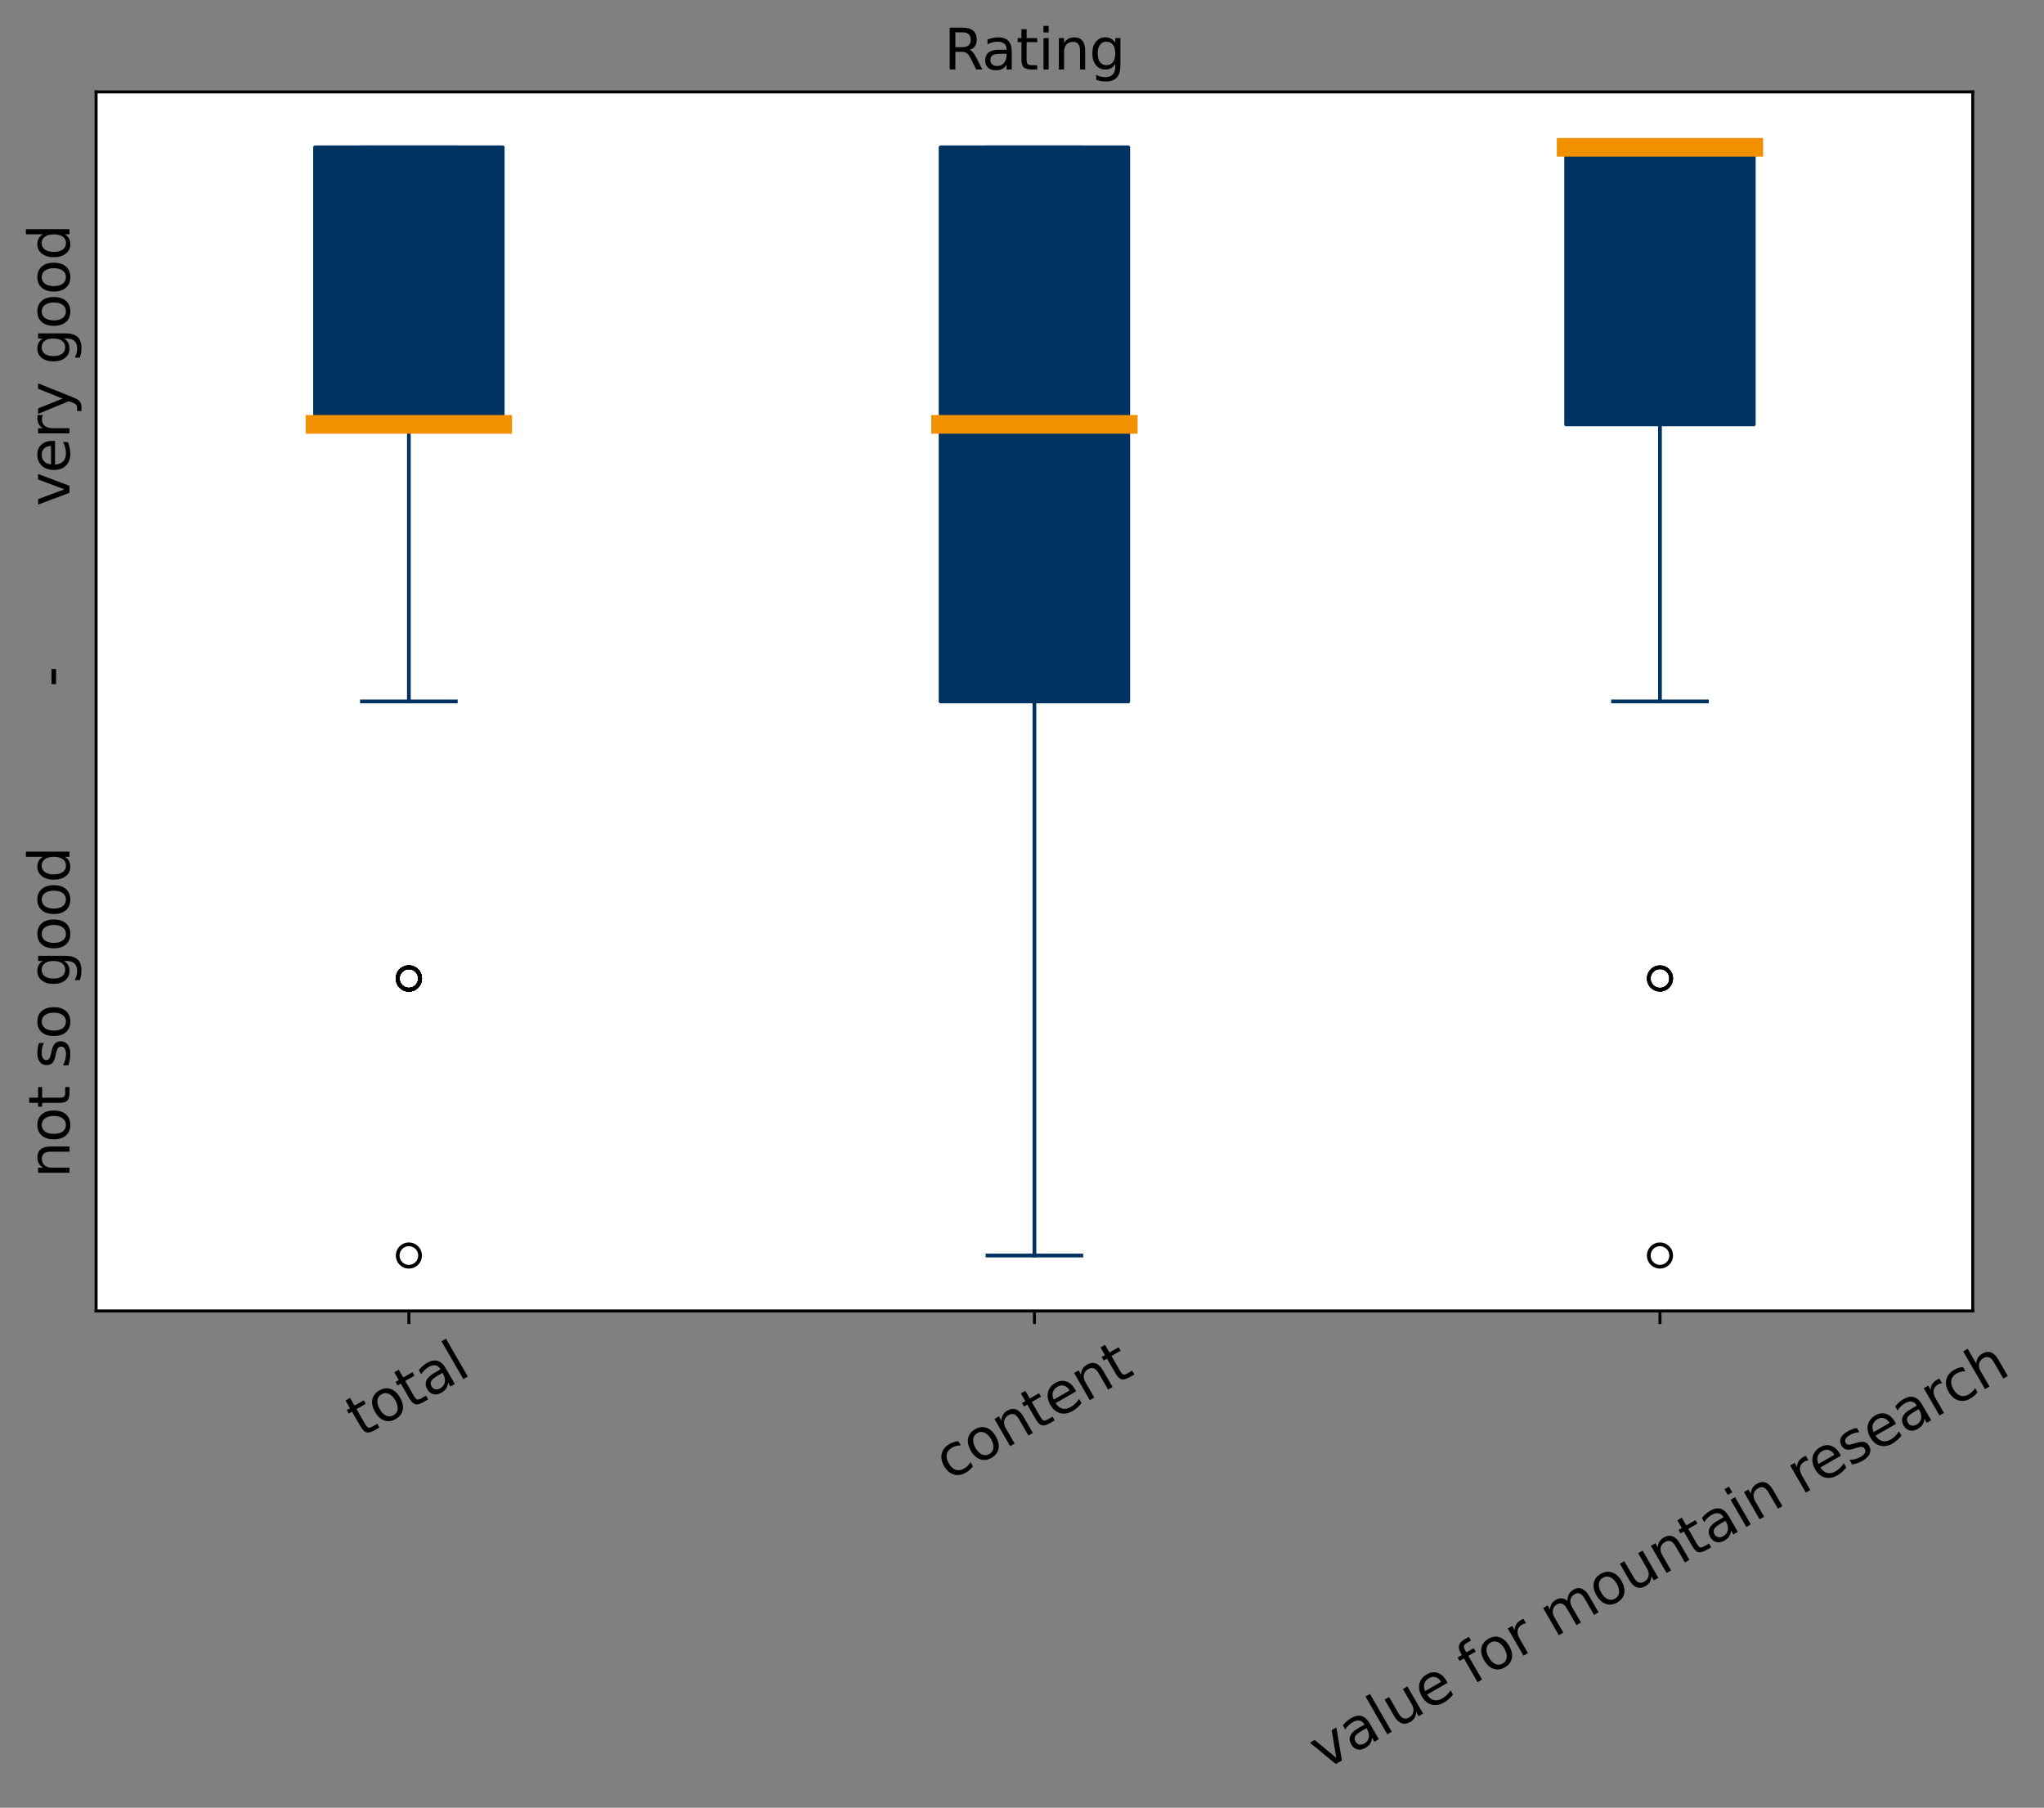 <?xml version="1.0" encoding="utf-8" standalone="no"?>
<!DOCTYPE svg PUBLIC "-//W3C//DTD SVG 1.1//EN"
  "http://www.w3.org/Graphics/SVG/1.1/DTD/svg11.dtd">
<svg height="483.692pt" version="1.1" viewBox="0 0 546.986 483.692" width="546.986pt" xmlns="http://www.w3.org/2000/svg" xmlns:xlink="http://www.w3.org/1999/xlink">
 <rect x="0" y="0" width="546.986" height="483.692" fill="#808080" stroke="none"/>
 <defs>
  <style type="text/css">*{stroke-linecap:butt;stroke-linejoin:round;}</style>
 </defs>
 <g id="figure_1">
  <g id="patch_1">
   <path d="M 0 483.692 
L 546.986 483.692 
L 546.986 0 
L 0 0 
z
" style="fill:none;"/>
  </g>
  <g id="axes_1">
   <g id="patch_2">
    <path d="M 25.717 350.758 
L 527.917 350.758 
L 527.917 24.598 
L 25.717 24.598 
z
" style="fill:#ffffff;"/>
   </g>
   <g id="matplotlib.axis_1">
    <g id="xtick_1">
     <g id="line2d_1">
      <defs>
       <path d="M 0 0 
L 0 3.5 
" id="m1f78741030" style="stroke:#000000;stroke-width:0.8;"/>
      </defs>
      <g>
       <use style="stroke:#000000;stroke-width:0.8;" x="109.417" xlink:href="#m1f78741030" y="350.758"/>
      </g>
     </g>
     <g id="text_1">
      <!-- total -->
      <g transform="translate(96.635 384.778)rotate(-30)scale(0.15 -0.15)">
       <defs>
        <path d="M 1172 4494 
L 1172 3500 
L 2356 3500 
L 2356 3053 
L 1172 3053 
L 1172 1153 
Q 1172 725 1289 603 
Q 1406 481 1766 481 
L 2356 481 
L 2356 0 
L 1766 0 
Q 1100 0 847 248 
Q 594 497 594 1153 
L 594 3053 
L 172 3053 
L 172 3500 
L 594 3500 
L 594 4494 
L 1172 4494 
z
" id="DejaVuSans-74" transform="scale(0.016)"/>
        <path d="M 1959 3097 
Q 1497 3097 1228 2736 
Q 959 2375 959 1747 
Q 959 1119 1226 758 
Q 1494 397 1959 397 
Q 2419 397 2687 759 
Q 2956 1122 2956 1747 
Q 2956 2369 2687 2733 
Q 2419 3097 1959 3097 
z
M 1959 3584 
Q 2709 3584 3137 3096 
Q 3566 2609 3566 1747 
Q 3566 888 3137 398 
Q 2709 -91 1959 -91 
Q 1206 -91 779 398 
Q 353 888 353 1747 
Q 353 2609 779 3096 
Q 1206 3584 1959 3584 
z
" id="DejaVuSans-6f" transform="scale(0.016)"/>
        <path d="M 2194 1759 
Q 1497 1759 1228 1600 
Q 959 1441 959 1056 
Q 959 750 1161 570 
Q 1363 391 1709 391 
Q 2188 391 2477 730 
Q 2766 1069 2766 1631 
L 2766 1759 
L 2194 1759 
z
M 3341 1997 
L 3341 0 
L 2766 0 
L 2766 531 
Q 2569 213 2275 61 
Q 1981 -91 1556 -91 
Q 1019 -91 701 211 
Q 384 513 384 1019 
Q 384 1609 779 1909 
Q 1175 2209 1959 2209 
L 2766 2209 
L 2766 2266 
Q 2766 2663 2505 2880 
Q 2244 3097 1772 3097 
Q 1472 3097 1187 3025 
Q 903 2953 641 2809 
L 641 3341 
Q 956 3463 1253 3523 
Q 1550 3584 1831 3584 
Q 2591 3584 2966 3190 
Q 3341 2797 3341 1997 
z
" id="DejaVuSans-61" transform="scale(0.016)"/>
        <path d="M 603 4863 
L 1178 4863 
L 1178 0 
L 603 0 
L 603 4863 
z
" id="DejaVuSans-6c" transform="scale(0.016)"/>
       </defs>
       <use xlink:href="#DejaVuSans-74"/>
       <use x="39.209" xlink:href="#DejaVuSans-6f"/>
       <use x="100.391" xlink:href="#DejaVuSans-74"/>
       <use x="139.6" xlink:href="#DejaVuSans-61"/>
       <use x="200.879" xlink:href="#DejaVuSans-6c"/>
      </g>
     </g>
    </g>
    <g id="xtick_2">
     <g id="line2d_2">
      <g>
       <use style="stroke:#000000;stroke-width:0.8;" x="276.817" xlink:href="#m1f78741030" y="350.758"/>
      </g>
     </g>
     <g id="text_2">
      <!-- content -->
      <g transform="translate(254.019 396.343)rotate(-30)scale(0.15 -0.15)">
       <defs>
        <path d="M 3122 3366 
L 3122 2828 
Q 2878 2963 2633 3030 
Q 2388 3097 2138 3097 
Q 1578 3097 1268 2742 
Q 959 2388 959 1747 
Q 959 1106 1268 751 
Q 1578 397 2138 397 
Q 2388 397 2633 464 
Q 2878 531 3122 666 
L 3122 134 
Q 2881 22 2623 -34 
Q 2366 -91 2075 -91 
Q 1284 -91 818 406 
Q 353 903 353 1747 
Q 353 2603 823 3093 
Q 1294 3584 2113 3584 
Q 2378 3584 2631 3529 
Q 2884 3475 3122 3366 
z
" id="DejaVuSans-63" transform="scale(0.016)"/>
        <path d="M 3513 2113 
L 3513 0 
L 2938 0 
L 2938 2094 
Q 2938 2591 2744 2837 
Q 2550 3084 2163 3084 
Q 1697 3084 1428 2787 
Q 1159 2491 1159 1978 
L 1159 0 
L 581 0 
L 581 3500 
L 1159 3500 
L 1159 2956 
Q 1366 3272 1645 3428 
Q 1925 3584 2291 3584 
Q 2894 3584 3203 3211 
Q 3513 2838 3513 2113 
z
" id="DejaVuSans-6e" transform="scale(0.016)"/>
        <path d="M 3597 1894 
L 3597 1613 
L 953 1613 
Q 991 1019 1311 708 
Q 1631 397 2203 397 
Q 2534 397 2845 478 
Q 3156 559 3463 722 
L 3463 178 
Q 3153 47 2828 -22 
Q 2503 -91 2169 -91 
Q 1331 -91 842 396 
Q 353 884 353 1716 
Q 353 2575 817 3079 
Q 1281 3584 2069 3584 
Q 2775 3584 3186 3129 
Q 3597 2675 3597 1894 
z
M 3022 2063 
Q 3016 2534 2758 2815 
Q 2500 3097 2075 3097 
Q 1594 3097 1305 2825 
Q 1016 2553 972 2059 
L 3022 2063 
z
" id="DejaVuSans-65" transform="scale(0.016)"/>
       </defs>
       <use xlink:href="#DejaVuSans-63"/>
       <use x="54.98" xlink:href="#DejaVuSans-6f"/>
       <use x="116.162" xlink:href="#DejaVuSans-6e"/>
       <use x="179.541" xlink:href="#DejaVuSans-74"/>
       <use x="218.75" xlink:href="#DejaVuSans-65"/>
       <use x="280.273" xlink:href="#DejaVuSans-6e"/>
       <use x="343.652" xlink:href="#DejaVuSans-74"/>
      </g>
     </g>
    </g>
    <g id="xtick_3">
     <g id="line2d_3">
      <g>
       <use style="stroke:#000000;stroke-width:0.8;" x="444.217" xlink:href="#m1f78741030" y="350.758"/>
      </g>
     </g>
     <g id="text_3">
      <!-- value for mountain research -->
      <g transform="translate(354.347 473.791)rotate(-30)scale(0.15 -0.15)">
       <defs>
        <path d="M 191 3500 
L 800 3500 
L 1894 563 
L 2988 3500 
L 3597 3500 
L 2284 0 
L 1503 0 
L 191 3500 
z
" id="DejaVuSans-76" transform="scale(0.016)"/>
        <path d="M 544 1381 
L 544 3500 
L 1119 3500 
L 1119 1403 
Q 1119 906 1312 657 
Q 1506 409 1894 409 
Q 2359 409 2629 706 
Q 2900 1003 2900 1516 
L 2900 3500 
L 3475 3500 
L 3475 0 
L 2900 0 
L 2900 538 
Q 2691 219 2414 64 
Q 2138 -91 1772 -91 
Q 1169 -91 856 284 
Q 544 659 544 1381 
z
M 1991 3584 
L 1991 3584 
z
" id="DejaVuSans-75" transform="scale(0.016)"/>
        <path id="DejaVuSans-20" transform="scale(0.016)"/>
        <path d="M 2375 4863 
L 2375 4384 
L 1825 4384 
Q 1516 4384 1395 4259 
Q 1275 4134 1275 3809 
L 1275 3500 
L 2222 3500 
L 2222 3053 
L 1275 3053 
L 1275 0 
L 697 0 
L 697 3053 
L 147 3053 
L 147 3500 
L 697 3500 
L 697 3744 
Q 697 4328 969 4595 
Q 1241 4863 1831 4863 
L 2375 4863 
z
" id="DejaVuSans-66" transform="scale(0.016)"/>
        <path d="M 2631 2963 
Q 2534 3019 2420 3045 
Q 2306 3072 2169 3072 
Q 1681 3072 1420 2755 
Q 1159 2438 1159 1844 
L 1159 0 
L 581 0 
L 581 3500 
L 1159 3500 
L 1159 2956 
Q 1341 3275 1631 3429 
Q 1922 3584 2338 3584 
Q 2397 3584 2469 3576 
Q 2541 3569 2628 3553 
L 2631 2963 
z
" id="DejaVuSans-72" transform="scale(0.016)"/>
        <path d="M 3328 2828 
Q 3544 3216 3844 3400 
Q 4144 3584 4550 3584 
Q 5097 3584 5394 3201 
Q 5691 2819 5691 2113 
L 5691 0 
L 5113 0 
L 5113 2094 
Q 5113 2597 4934 2840 
Q 4756 3084 4391 3084 
Q 3944 3084 3684 2787 
Q 3425 2491 3425 1978 
L 3425 0 
L 2847 0 
L 2847 2094 
Q 2847 2600 2669 2842 
Q 2491 3084 2119 3084 
Q 1678 3084 1418 2786 
Q 1159 2488 1159 1978 
L 1159 0 
L 581 0 
L 581 3500 
L 1159 3500 
L 1159 2956 
Q 1356 3278 1631 3431 
Q 1906 3584 2284 3584 
Q 2666 3584 2933 3390 
Q 3200 3197 3328 2828 
z
" id="DejaVuSans-6d" transform="scale(0.016)"/>
        <path d="M 603 3500 
L 1178 3500 
L 1178 0 
L 603 0 
L 603 3500 
z
M 603 4863 
L 1178 4863 
L 1178 4134 
L 603 4134 
L 603 4863 
z
" id="DejaVuSans-69" transform="scale(0.016)"/>
        <path d="M 2834 3397 
L 2834 2853 
Q 2591 2978 2328 3040 
Q 2066 3103 1784 3103 
Q 1356 3103 1142 2972 
Q 928 2841 928 2578 
Q 928 2378 1081 2264 
Q 1234 2150 1697 2047 
L 1894 2003 
Q 2506 1872 2764 1633 
Q 3022 1394 3022 966 
Q 3022 478 2636 193 
Q 2250 -91 1575 -91 
Q 1294 -91 989 -36 
Q 684 19 347 128 
L 347 722 
Q 666 556 975 473 
Q 1284 391 1588 391 
Q 1994 391 2212 530 
Q 2431 669 2431 922 
Q 2431 1156 2273 1281 
Q 2116 1406 1581 1522 
L 1381 1569 
Q 847 1681 609 1914 
Q 372 2147 372 2553 
Q 372 3047 722 3315 
Q 1072 3584 1716 3584 
Q 2034 3584 2315 3537 
Q 2597 3491 2834 3397 
z
" id="DejaVuSans-73" transform="scale(0.016)"/>
        <path d="M 3513 2113 
L 3513 0 
L 2938 0 
L 2938 2094 
Q 2938 2591 2744 2837 
Q 2550 3084 2163 3084 
Q 1697 3084 1428 2787 
Q 1159 2491 1159 1978 
L 1159 0 
L 581 0 
L 581 4863 
L 1159 4863 
L 1159 2956 
Q 1366 3272 1645 3428 
Q 1925 3584 2291 3584 
Q 2894 3584 3203 3211 
Q 3513 2838 3513 2113 
z
" id="DejaVuSans-68" transform="scale(0.016)"/>
       </defs>
       <use xlink:href="#DejaVuSans-76"/>
       <use x="59.18" xlink:href="#DejaVuSans-61"/>
       <use x="120.459" xlink:href="#DejaVuSans-6c"/>
       <use x="148.242" xlink:href="#DejaVuSans-75"/>
       <use x="211.621" xlink:href="#DejaVuSans-65"/>
       <use x="273.145" xlink:href="#DejaVuSans-20"/>
       <use x="304.932" xlink:href="#DejaVuSans-66"/>
       <use x="340.137" xlink:href="#DejaVuSans-6f"/>
       <use x="401.318" xlink:href="#DejaVuSans-72"/>
       <use x="442.432" xlink:href="#DejaVuSans-20"/>
       <use x="474.219" xlink:href="#DejaVuSans-6d"/>
       <use x="571.631" xlink:href="#DejaVuSans-6f"/>
       <use x="632.812" xlink:href="#DejaVuSans-75"/>
       <use x="696.191" xlink:href="#DejaVuSans-6e"/>
       <use x="759.57" xlink:href="#DejaVuSans-74"/>
       <use x="798.779" xlink:href="#DejaVuSans-61"/>
       <use x="860.059" xlink:href="#DejaVuSans-69"/>
       <use x="887.842" xlink:href="#DejaVuSans-6e"/>
       <use x="951.221" xlink:href="#DejaVuSans-20"/>
       <use x="983.008" xlink:href="#DejaVuSans-72"/>
       <use x="1021.871" xlink:href="#DejaVuSans-65"/>
       <use x="1083.395" xlink:href="#DejaVuSans-73"/>
       <use x="1135.494" xlink:href="#DejaVuSans-65"/>
       <use x="1197.018" xlink:href="#DejaVuSans-61"/>
       <use x="1258.297" xlink:href="#DejaVuSans-72"/>
       <use x="1297.16" xlink:href="#DejaVuSans-63"/>
       <use x="1352.141" xlink:href="#DejaVuSans-68"/>
      </g>
     </g>
    </g>
   </g>
   <g id="matplotlib.axis_2">
    <g id="text_4">
     <!-- not so good         -         very good -->
     <g transform="translate(18.598 315.195)rotate(-90)scale(0.15 -0.15)">
      <defs>
       <path d="M 2906 1791 
Q 2906 2416 2648 2759 
Q 2391 3103 1925 3103 
Q 1463 3103 1205 2759 
Q 947 2416 947 1791 
Q 947 1169 1205 825 
Q 1463 481 1925 481 
Q 2391 481 2648 825 
Q 2906 1169 2906 1791 
z
M 3481 434 
Q 3481 -459 3084 -895 
Q 2688 -1331 1869 -1331 
Q 1566 -1331 1297 -1286 
Q 1028 -1241 775 -1147 
L 775 -588 
Q 1028 -725 1275 -790 
Q 1522 -856 1778 -856 
Q 2344 -856 2625 -561 
Q 2906 -266 2906 331 
L 2906 616 
Q 2728 306 2450 153 
Q 2172 0 1784 0 
Q 1141 0 747 490 
Q 353 981 353 1791 
Q 353 2603 747 3093 
Q 1141 3584 1784 3584 
Q 2172 3584 2450 3431 
Q 2728 3278 2906 2969 
L 2906 3500 
L 3481 3500 
L 3481 434 
z
" id="DejaVuSans-67" transform="scale(0.016)"/>
       <path d="M 2906 2969 
L 2906 4863 
L 3481 4863 
L 3481 0 
L 2906 0 
L 2906 525 
Q 2725 213 2448 61 
Q 2172 -91 1784 -91 
Q 1150 -91 751 415 
Q 353 922 353 1747 
Q 353 2572 751 3078 
Q 1150 3584 1784 3584 
Q 2172 3584 2448 3432 
Q 2725 3281 2906 2969 
z
M 947 1747 
Q 947 1113 1208 752 
Q 1469 391 1925 391 
Q 2381 391 2643 752 
Q 2906 1113 2906 1747 
Q 2906 2381 2643 2742 
Q 2381 3103 1925 3103 
Q 1469 3103 1208 2742 
Q 947 2381 947 1747 
z
" id="DejaVuSans-64" transform="scale(0.016)"/>
       <path d="M 313 2009 
L 1997 2009 
L 1997 1497 
L 313 1497 
L 313 2009 
z
" id="DejaVuSans-2d" transform="scale(0.016)"/>
       <path d="M 2059 -325 
Q 1816 -950 1584 -1140 
Q 1353 -1331 966 -1331 
L 506 -1331 
L 506 -850 
L 844 -850 
Q 1081 -850 1212 -737 
Q 1344 -625 1503 -206 
L 1606 56 
L 191 3500 
L 800 3500 
L 1894 763 
L 2988 3500 
L 3597 3500 
L 2059 -325 
z
" id="DejaVuSans-79" transform="scale(0.016)"/>
      </defs>
      <use xlink:href="#DejaVuSans-6e"/>
      <use x="63.379" xlink:href="#DejaVuSans-6f"/>
      <use x="124.561" xlink:href="#DejaVuSans-74"/>
      <use x="163.77" xlink:href="#DejaVuSans-20"/>
      <use x="195.557" xlink:href="#DejaVuSans-73"/>
      <use x="247.656" xlink:href="#DejaVuSans-6f"/>
      <use x="308.838" xlink:href="#DejaVuSans-20"/>
      <use x="340.625" xlink:href="#DejaVuSans-67"/>
      <use x="404.102" xlink:href="#DejaVuSans-6f"/>
      <use x="465.283" xlink:href="#DejaVuSans-6f"/>
      <use x="526.465" xlink:href="#DejaVuSans-64"/>
      <use x="589.941" xlink:href="#DejaVuSans-20"/>
      <use x="621.729" xlink:href="#DejaVuSans-20"/>
      <use x="653.516" xlink:href="#DejaVuSans-20"/>
      <use x="685.303" xlink:href="#DejaVuSans-20"/>
      <use x="717.09" xlink:href="#DejaVuSans-20"/>
      <use x="748.877" xlink:href="#DejaVuSans-20"/>
      <use x="780.664" xlink:href="#DejaVuSans-20"/>
      <use x="812.451" xlink:href="#DejaVuSans-20"/>
      <use x="844.238" xlink:href="#DejaVuSans-20"/>
      <use x="876.025" xlink:href="#DejaVuSans-2d"/>
      <use x="912.109" xlink:href="#DejaVuSans-20"/>
      <use x="943.896" xlink:href="#DejaVuSans-20"/>
      <use x="975.684" xlink:href="#DejaVuSans-20"/>
      <use x="1007.471" xlink:href="#DejaVuSans-20"/>
      <use x="1039.258" xlink:href="#DejaVuSans-20"/>
      <use x="1071.045" xlink:href="#DejaVuSans-20"/>
      <use x="1102.832" xlink:href="#DejaVuSans-20"/>
      <use x="1134.619" xlink:href="#DejaVuSans-20"/>
      <use x="1166.406" xlink:href="#DejaVuSans-20"/>
      <use x="1198.193" xlink:href="#DejaVuSans-76"/>
      <use x="1257.373" xlink:href="#DejaVuSans-65"/>
      <use x="1318.896" xlink:href="#DejaVuSans-72"/>
      <use x="1360.01" xlink:href="#DejaVuSans-79"/>
      <use x="1419.189" xlink:href="#DejaVuSans-20"/>
      <use x="1450.977" xlink:href="#DejaVuSans-67"/>
      <use x="1514.453" xlink:href="#DejaVuSans-6f"/>
      <use x="1575.635" xlink:href="#DejaVuSans-6f"/>
      <use x="1636.816" xlink:href="#DejaVuSans-64"/>
     </g>
    </g>
   </g>
   <g id="line2d_4">
    <path clip-path="url(#pb290e77558)" d="M 109.417 113.55 
L 109.417 187.678 
" style="fill:none;stroke:#003361;stroke-linecap:square;"/>
   </g>
   <g id="line2d_5">
    <path clip-path="url(#pb290e77558)" d="M 109.417 39.423 
L 109.417 39.423 
" style="fill:none;stroke:#003361;stroke-linecap:square;"/>
   </g>
   <g id="line2d_6">
    <path clip-path="url(#pb290e77558)" d="M 96.862 187.678 
L 121.972 187.678 
" style="fill:none;stroke:#003361;stroke-linecap:square;"/>
   </g>
   <g id="line2d_7">
    <path clip-path="url(#pb290e77558)" d="M 96.862 39.423 
L 121.972 39.423 
" style="fill:none;stroke:#003361;stroke-linecap:square;"/>
   </g>
   <g id="line2d_8">
    <defs>
     <path d="M 0 3 
C 0.796 3 1.559 2.684 2.121 2.121 
C 2.684 1.559 3 0.796 3 0 
C 3 -0.796 2.684 -1.559 2.121 -2.121 
C 1.559 -2.684 0.796 -3 0 -3 
C -0.796 -3 -1.559 -2.684 -2.121 -2.121 
C -2.684 -1.559 -3 -0.796 -3 0 
C -3 0.796 -2.684 1.559 -2.121 2.121 
C -1.559 2.684 -0.796 3 0 3 
z
" id="m82fd3e8aba" style="stroke:#000000;"/>
    </defs>
    <g clip-path="url(#pb290e77558)">
     <use style="fill-opacity:0;stroke:#000000;" x="109.417" xlink:href="#m82fd3e8aba" y="261.805"/>
     <use style="fill-opacity:0;stroke:#000000;" x="109.417" xlink:href="#m82fd3e8aba" y="261.805"/>
     <use style="fill-opacity:0;stroke:#000000;" x="109.417" xlink:href="#m82fd3e8aba" y="261.805"/>
     <use style="fill-opacity:0;stroke:#000000;" x="109.417" xlink:href="#m82fd3e8aba" y="261.805"/>
     <use style="fill-opacity:0;stroke:#000000;" x="109.417" xlink:href="#m82fd3e8aba" y="261.805"/>
     <use style="fill-opacity:0;stroke:#000000;" x="109.417" xlink:href="#m82fd3e8aba" y="261.805"/>
     <use style="fill-opacity:0;stroke:#000000;" x="109.417" xlink:href="#m82fd3e8aba" y="261.805"/>
     <use style="fill-opacity:0;stroke:#000000;" x="109.417" xlink:href="#m82fd3e8aba" y="261.805"/>
     <use style="fill-opacity:0;stroke:#000000;" x="109.417" xlink:href="#m82fd3e8aba" y="335.932"/>
     <use style="fill-opacity:0;stroke:#000000;" x="109.417" xlink:href="#m82fd3e8aba" y="261.805"/>
    </g>
   </g>
   <g id="line2d_9">
    <path clip-path="url(#pb290e77558)" d="M 276.817 187.678 
L 276.817 335.932 
" style="fill:none;stroke:#003361;stroke-linecap:square;"/>
   </g>
   <g id="line2d_10">
    <path clip-path="url(#pb290e77558)" d="M 276.817 39.423 
L 276.817 39.423 
" style="fill:none;stroke:#003361;stroke-linecap:square;"/>
   </g>
   <g id="line2d_11">
    <path clip-path="url(#pb290e77558)" d="M 264.262 335.932 
L 289.372 335.932 
" style="fill:none;stroke:#003361;stroke-linecap:square;"/>
   </g>
   <g id="line2d_12">
    <path clip-path="url(#pb290e77558)" d="M 264.262 39.423 
L 289.372 39.423 
" style="fill:none;stroke:#003361;stroke-linecap:square;"/>
   </g>
   <g id="line2d_13"/>
   <g id="line2d_14">
    <path clip-path="url(#pb290e77558)" d="M 444.217 113.55 
L 444.217 187.678 
" style="fill:none;stroke:#003361;stroke-linecap:square;"/>
   </g>
   <g id="line2d_15">
    <path clip-path="url(#pb290e77558)" d="M 444.217 39.423 
L 444.217 39.423 
" style="fill:none;stroke:#003361;stroke-linecap:square;"/>
   </g>
   <g id="line2d_16">
    <path clip-path="url(#pb290e77558)" d="M 431.662 187.678 
L 456.772 187.678 
" style="fill:none;stroke:#003361;stroke-linecap:square;"/>
   </g>
   <g id="line2d_17">
    <path clip-path="url(#pb290e77558)" d="M 431.662 39.423 
L 456.772 39.423 
" style="fill:none;stroke:#003361;stroke-linecap:square;"/>
   </g>
   <g id="line2d_18">
    <g clip-path="url(#pb290e77558)">
     <use style="fill-opacity:0;stroke:#000000;" x="444.217" xlink:href="#m82fd3e8aba" y="261.805"/>
     <use style="fill-opacity:0;stroke:#000000;" x="444.217" xlink:href="#m82fd3e8aba" y="261.805"/>
     <use style="fill-opacity:0;stroke:#000000;" x="444.217" xlink:href="#m82fd3e8aba" y="261.805"/>
     <use style="fill-opacity:0;stroke:#000000;" x="444.217" xlink:href="#m82fd3e8aba" y="335.932"/>
    </g>
   </g>
   <g id="patch_3">
    <path clip-path="url(#pb290e77558)" d="M 84.307 113.55 
L 134.527 113.55 
L 134.527 39.423 
L 84.307 39.423 
L 84.307 113.55 
z
" style="fill:#003361;stroke:#003361;stroke-linejoin:miter;"/>
   </g>
   <g id="patch_4">
    <path clip-path="url(#pb290e77558)" d="M 251.707 187.678 
L 301.927 187.678 
L 301.927 39.423 
L 251.707 39.423 
L 251.707 187.678 
z
" style="fill:#003361;stroke:#003361;stroke-linejoin:miter;"/>
   </g>
   <g id="patch_5">
    <path clip-path="url(#pb290e77558)" d="M 419.107 113.55 
L 469.327 113.55 
L 469.327 39.423 
L 419.107 39.423 
L 419.107 113.55 
z
" style="fill:#003361;stroke:#003361;stroke-linejoin:miter;"/>
   </g>
   <g id="line2d_19">
    <path clip-path="url(#pb290e77558)" d="M 84.307 113.55 
L 134.527 113.55 
" style="fill:none;stroke:#f29100;stroke-linecap:square;stroke-width:5;"/>
   </g>
   <g id="line2d_20">
    <path clip-path="url(#pb290e77558)" d="M 251.707 113.55 
L 301.927 113.55 
" style="fill:none;stroke:#f29100;stroke-linecap:square;stroke-width:5;"/>
   </g>
   <g id="line2d_21">
    <path clip-path="url(#pb290e77558)" d="M 419.107 39.423 
L 469.327 39.423 
" style="fill:none;stroke:#f29100;stroke-linecap:square;stroke-width:5;"/>
   </g>
   <g id="patch_6">
    <path d="M 25.717 350.758 
L 25.717 24.598 
" style="fill:none;stroke:#000000;stroke-linecap:square;stroke-linejoin:miter;stroke-width:0.8;"/>
   </g>
   <g id="patch_7">
    <path d="M 527.917 350.758 
L 527.917 24.598 
" style="fill:none;stroke:#000000;stroke-linecap:square;stroke-linejoin:miter;stroke-width:0.8;"/>
   </g>
   <g id="patch_8">
    <path d="M 25.717 350.758 
L 527.917 350.758 
" style="fill:none;stroke:#000000;stroke-linecap:square;stroke-linejoin:miter;stroke-width:0.8;"/>
   </g>
   <g id="patch_9">
    <path d="M 25.717 24.598 
L 527.917 24.598 
" style="fill:none;stroke:#000000;stroke-linecap:square;stroke-linejoin:miter;stroke-width:0.8;"/>
   </g>
   <g id="text_5">
    <!-- Rating -->
    <g transform="translate(252.64 18.598)scale(0.15 -0.15)">
     <defs>
      <path d="M 2841 2188 
Q 3044 2119 3236 1894 
Q 3428 1669 3622 1275 
L 4263 0 
L 3584 0 
L 2988 1197 
Q 2756 1666 2539 1819 
Q 2322 1972 1947 1972 
L 1259 1972 
L 1259 0 
L 628 0 
L 628 4666 
L 2053 4666 
Q 2853 4666 3247 4331 
Q 3641 3997 3641 3322 
Q 3641 2881 3436 2590 
Q 3231 2300 2841 2188 
z
M 1259 4147 
L 1259 2491 
L 2053 2491 
Q 2509 2491 2742 2702 
Q 2975 2913 2975 3322 
Q 2975 3731 2742 3939 
Q 2509 4147 2053 4147 
L 1259 4147 
z
" id="DejaVuSans-52" transform="scale(0.016)"/>
     </defs>
     <use xlink:href="#DejaVuSans-52"/>
     <use x="67.232" xlink:href="#DejaVuSans-61"/>
     <use x="128.512" xlink:href="#DejaVuSans-74"/>
     <use x="167.721" xlink:href="#DejaVuSans-69"/>
     <use x="195.504" xlink:href="#DejaVuSans-6e"/>
     <use x="258.883" xlink:href="#DejaVuSans-67"/>
    </g>
   </g>
  </g>
 </g>
 <defs>
  <clipPath id="pb290e77558">
   <rect height="326.16" width="502.2" x="25.717" y="24.598"/>
  </clipPath>
 </defs>
</svg>
